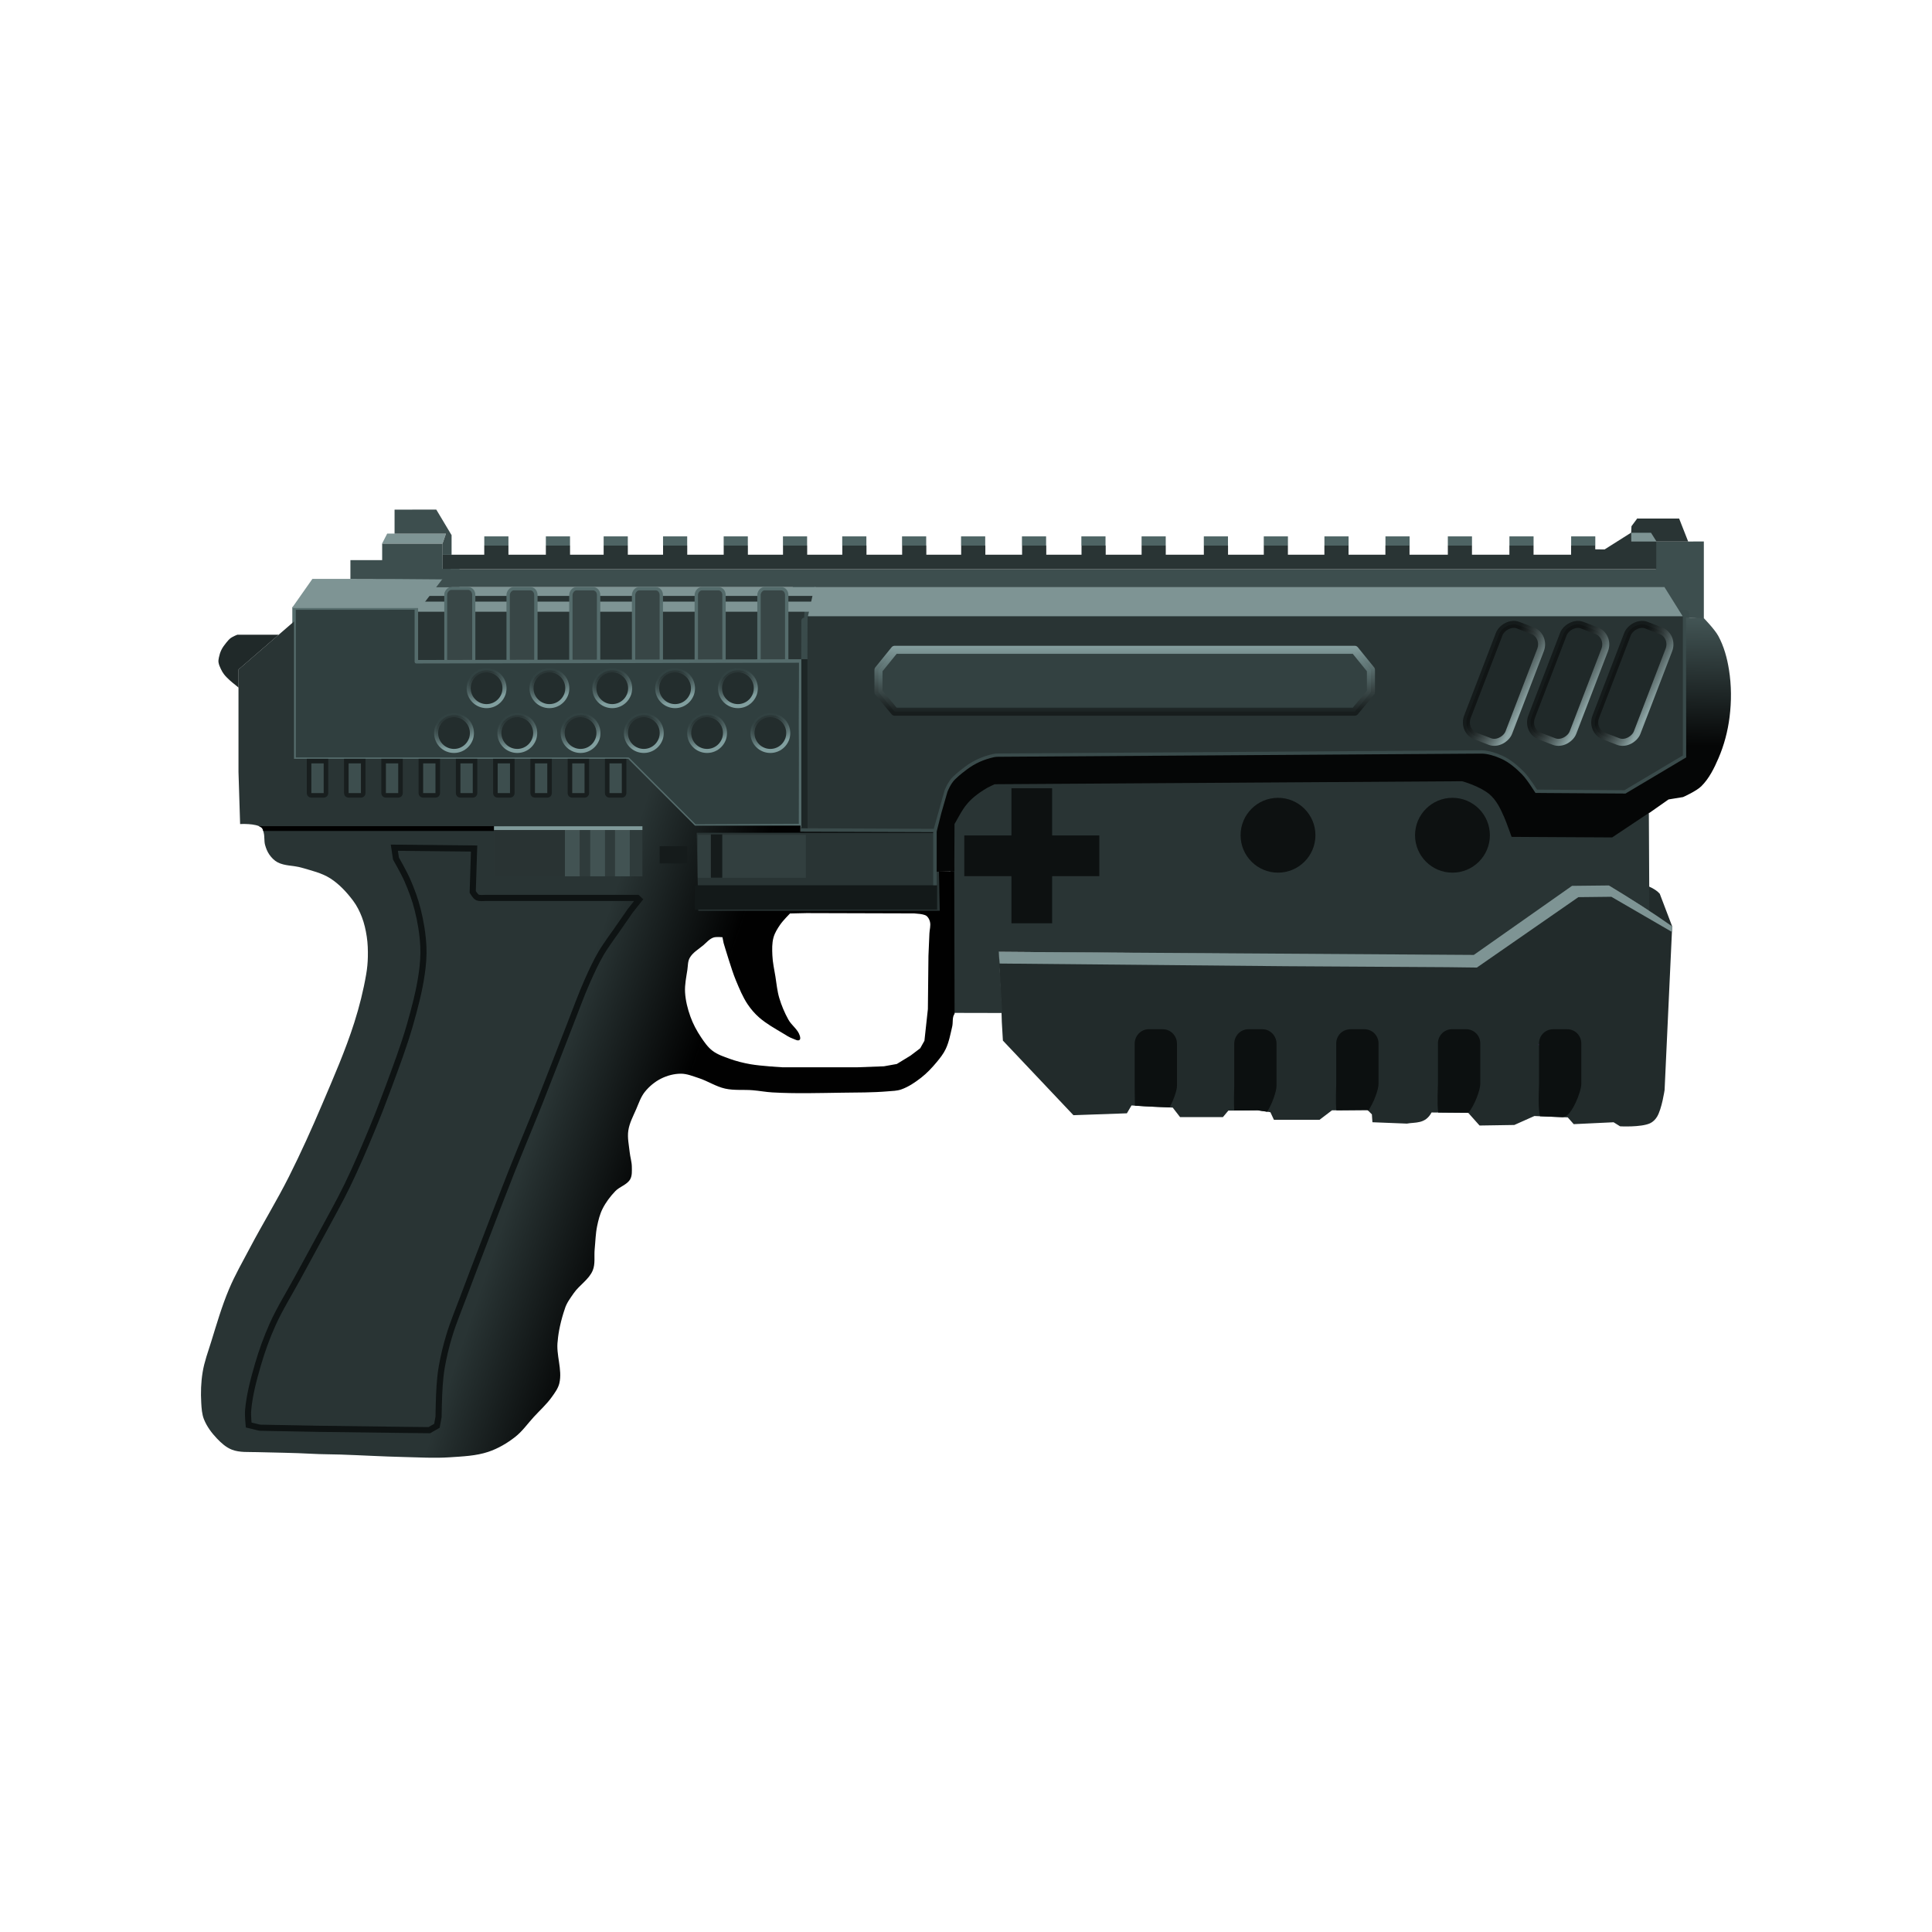 <?xml version="1.0" encoding="UTF-8" standalone="no"?>
<!-- Created with Inkscape (http://www.inkscape.org/) -->

<svg
   xmlns:dc="http://purl.org/dc/elements/1.1/"
   xmlns:cc="http://creativecommons.org/ns#"
   xmlns:rdf="http://www.w3.org/1999/02/22-rdf-syntax-ns#"
   xmlns:svg="http://www.w3.org/2000/svg"
   xmlns="http://www.w3.org/2000/svg"
   xmlns:xlink="http://www.w3.org/1999/xlink"
   xmlns:sodipodi="http://sodipodi.sourceforge.net/DTD/sodipodi-0.dtd"
   xmlns:inkscape="http://www.inkscape.org/namespaces/inkscape"
   sodipodi:docname="lightgun_generic.svg"
   inkscape:version="0.92.5 (2060ec1f9f, 2020-04-08)"
   id="svg4925"
   version="1.1"
   viewBox="0 0 67.733 67.733"
   height="256"
   width="256">
  <defs
     id="defs4919">
    <linearGradient
       inkscape:collect="always"
       id="linearGradient4982">
      <stop
         style="stop-color:#293434;stop-opacity:1;"
         offset="0"
         id="stop4978" />
      <stop
         style="stop-color:#000000;stop-opacity:0.998"
         offset="1"
         id="stop4980" />
    </linearGradient>
    <linearGradient
       inkscape:collect="always"
       id="linearGradient5316">
      <stop
         style="stop-color:#435555;stop-opacity:1"
         offset="0"
         id="stop5312" />
      <stop
         style="stop-color:#050606;stop-opacity:1"
         offset="1"
         id="stop5314" />
    </linearGradient>
    <linearGradient
       inkscape:collect="always"
       id="linearGradient4873">
      <stop
         style="stop-color:#90a8a8;stop-opacity:0.979"
         offset="0"
         id="stop4869" />
      <stop
         style="stop-color:#000000;stop-opacity:0.477"
         offset="1"
         id="stop4871" />
    </linearGradient>
    <linearGradient
       inkscape:collect="always"
       id="linearGradient4928">
      <stop
         style="stop-color:#8ca6a6;stop-opacity:1"
         offset="0"
         id="stop4924" />
      <stop
         id="stop4932"
         offset="0.44"
         style="stop-color:#7b9595;stop-opacity:0.498;" />
      <stop
         style="stop-color:#040404;stop-opacity:0.487"
         offset="1"
         id="stop4926" />
    </linearGradient>
    <linearGradient
       inkscape:collect="always"
       id="linearGradient4872">
      <stop
         style="stop-color:#819f9f;stop-opacity:1"
         offset="0"
         id="stop4868" />
      <stop
         style="stop-color:#364646;stop-opacity:0.41"
         offset="1"
         id="stop4870" />
    </linearGradient>
    <linearGradient
       inkscape:collect="always"
       xlink:href="#linearGradient4872"
       id="linearGradient4874"
       x1="42.279"
       y1="252.497"
       x2="42.611"
       y2="251.531"
       gradientUnits="userSpaceOnUse"
       gradientTransform="matrix(0.928,0,0,0.928,2.424,18.834)" />
    <linearGradient
       inkscape:collect="always"
       xlink:href="#linearGradient4928"
       id="linearGradient4930"
       x1="27.021"
       y1="250.384"
       x2="27.021"
       y2="252.95"
       gradientUnits="userSpaceOnUse"
       gradientTransform="matrix(0.928,0,0,0.928,2.424,18.834)" />
    <linearGradient
       inkscape:collect="always"
       xlink:href="#linearGradient4873"
       id="linearGradient4875"
       x1="-83.126"
       y1="239.332"
       x2="-81.613"
       y2="239.14"
       gradientUnits="userSpaceOnUse"
       gradientTransform="matrix(0.928,0,0,0.928,-4.492,18.451)" />
    <linearGradient
       inkscape:collect="always"
       xlink:href="#linearGradient4873"
       id="linearGradient4875-7"
       x1="-83.126"
       y1="239.332"
       x2="-81.613"
       y2="239.14"
       gradientUnits="userSpaceOnUse"
       gradientTransform="matrix(0.928,0,0,0.928,-2.392,19.257)" />
    <linearGradient
       inkscape:collect="always"
       xlink:href="#linearGradient4873"
       id="linearGradient4875-7-3"
       x1="-83.126"
       y1="239.332"
       x2="-81.613"
       y2="239.14"
       gradientUnits="userSpaceOnUse"
       gradientTransform="matrix(0.928,0,0,0.928,-0.292,20.064)" />
    <linearGradient
       gradientTransform="matrix(0.928,0,0,0.928,4.627,18.834)"
       inkscape:collect="always"
       xlink:href="#linearGradient4872"
       id="linearGradient4874-2"
       x1="42.279"
       y1="252.497"
       x2="42.611"
       y2="251.531"
       gradientUnits="userSpaceOnUse" />
    <linearGradient
       gradientTransform="matrix(0.928,0,0,0.928,6.83,18.834)"
       inkscape:collect="always"
       xlink:href="#linearGradient4872"
       id="linearGradient4874-2-5"
       x1="42.279"
       y1="252.497"
       x2="42.611"
       y2="251.531"
       gradientUnits="userSpaceOnUse" />
    <linearGradient
       gradientTransform="matrix(0.928,0,0,0.928,9.033,18.834)"
       inkscape:collect="always"
       xlink:href="#linearGradient4872"
       id="linearGradient4874-2-5-9"
       x1="42.279"
       y1="252.497"
       x2="42.611"
       y2="251.531"
       gradientUnits="userSpaceOnUse" />
    <linearGradient
       gradientTransform="matrix(0.928,0,0,0.928,11.235,18.834)"
       inkscape:collect="always"
       xlink:href="#linearGradient4872"
       id="linearGradient4874-2-5-9-7"
       x1="42.279"
       y1="252.497"
       x2="42.611"
       y2="251.531"
       gradientUnits="userSpaceOnUse" />
    <linearGradient
       gradientTransform="matrix(0.928,0,0,0.928,1.287,20.406)"
       inkscape:collect="always"
       xlink:href="#linearGradient4872"
       id="linearGradient4874-0"
       x1="42.279"
       y1="252.497"
       x2="42.611"
       y2="251.531"
       gradientUnits="userSpaceOnUse" />
    <linearGradient
       gradientTransform="matrix(0.928,0,0,0.928,3.505,20.406)"
       inkscape:collect="always"
       xlink:href="#linearGradient4872"
       id="linearGradient4874-0-1"
       x1="42.279"
       y1="252.497"
       x2="42.611"
       y2="251.531"
       gradientUnits="userSpaceOnUse" />
    <linearGradient
       gradientTransform="matrix(0.928,0,0,0.928,5.723,20.406)"
       inkscape:collect="always"
       xlink:href="#linearGradient4872"
       id="linearGradient4874-0-1-5"
       x1="42.279"
       y1="252.497"
       x2="42.611"
       y2="251.531"
       gradientUnits="userSpaceOnUse" />
    <linearGradient
       gradientTransform="matrix(0.928,0,0,0.928,7.941,20.406)"
       inkscape:collect="always"
       xlink:href="#linearGradient4872"
       id="linearGradient4874-0-1-5-6"
       x1="42.279"
       y1="252.497"
       x2="42.611"
       y2="251.531"
       gradientUnits="userSpaceOnUse" />
    <linearGradient
       gradientTransform="matrix(0.928,0,0,0.928,10.159,20.406)"
       inkscape:collect="always"
       xlink:href="#linearGradient4872"
       id="linearGradient4874-0-1-5-62"
       x1="42.279"
       y1="252.497"
       x2="42.611"
       y2="251.531"
       gradientUnits="userSpaceOnUse" />
    <linearGradient
       gradientTransform="matrix(0.928,0,0,0.928,12.377,20.406)"
       inkscape:collect="always"
       xlink:href="#linearGradient4872"
       id="linearGradient4874-0-1-5-2"
       x1="42.279"
       y1="252.497"
       x2="42.611"
       y2="251.531"
       gradientUnits="userSpaceOnUse" />
    <linearGradient
       inkscape:collect="always"
       xlink:href="#linearGradient5316"
       id="linearGradient5318"
       x1="21.234"
       y1="249.213"
       x2="21.304"
       y2="254.051"
       gradientUnits="userSpaceOnUse"
       gradientTransform="matrix(0.928,0,0,0.928,2.424,18.834)" />
    <linearGradient
       inkscape:collect="always"
       xlink:href="#linearGradient4982"
       id="linearGradient4984"
       x1="182.759"
       y1="140.759"
       x2="166.226"
       y2="146.351"
       gradientUnits="userSpaceOnUse"
       gradientTransform="matrix(0.265,0,0,0.265,-1.1386501e-4,229.266)" />
  </defs>
  <sodipodi:namedview
     id="base"
     pagecolor="#ffffff"
     bordercolor="#666666"
     borderopacity="1.0"
     inkscape:pageopacity="0.0"
     inkscape:pageshadow="2"
     inkscape:zoom="3.420788"
     inkscape:cx="53.70279"
     inkscape:cy="197.18663"
     inkscape:document-units="mm"
     inkscape:current-layer="layer1"
     showgrid="false"
     units="px"
     inkscape:window-width="3840"
     inkscape:window-height="2065"
     inkscape:window-x="0"
     inkscape:window-y="0"
     inkscape:window-maximized="1"
     inkscape:snap-global="true" />
  <g
     inkscape:label="Layer 1"
     inkscape:groupmode="layer"
     id="layer1"
     transform="translate(0,-229.267)">
    <g
       id="g5072"
       transform="matrix(-1,0,0,1,67.733,0.619)">
      <path
         inkscape:connector-curvature="0"
         id="rect4842"
         d="m 7.999,247.632 v 2.703 l 0.62,-0.032 0.065,-0.057 c 0.094,-0.082 20.326,-0.137 29.221,-0.137 h 0.125 1.908 v -0.875 h 12.424 v -0.296 h 0.514 v -0.34 h -0.514 v -0.001 H 9.679 v -0.964 z"
         style="opacity:1;vector-effect:none;fill:#3d4e4e;fill-opacity:1;stroke:none;stroke-width:1.764;stroke-linecap:butt;stroke-linejoin:round;stroke-miterlimit:4;stroke-dasharray:none;stroke-dashoffset:0;stroke-opacity:1;paint-order:normal" />
      <path
         inkscape:connector-curvature="0"
         id="rect5103"
         d="m 51.899,249.045 v 0.207 H 38.994 l 0.234,0.954 h -0.007 c 0.006,8e-5 0.008,1.165 0.008,1.611 l 13.905,0.025 v -1.806 h 0.008 l -0.774,-0.982 h 1.255 v -0.01 z"
         style="opacity:1;vector-effect:none;fill:#293434;fill-opacity:1;stroke:none;stroke-width:0.215;stroke-linecap:butt;stroke-linejoin:round;stroke-miterlimit:4;stroke-dasharray:none;stroke-dashoffset:0;stroke-opacity:1;paint-order:normal" />
      <path
         inkscape:connector-curvature="0"
         id="rect4757"
         d="m 8.626,250.141 v 4.655 0.399 l 2.127,1.265 3.155,-0.021 c 0,0 0.285,-0.461 0.473,-0.653 0.213,-0.216 0.46,-0.426 0.727,-0.546 0.237,-0.106 0.477,-0.174 0.673,-0.179 0.019,-4.4e-4 0.081,4.2e-4 0.081,4.2e-4 l 16.88,0.111 c 0,0 0.089,-4.3e-4 0.159,0.017 0.344,0.08 0.643,0.207 0.944,0.433 0.242,0.182 0.33,0.266 0.4,0.333 0.167,0.159 0.272,0.442 0.272,0.442 l 0.397,1.417 4.655,-0.021 -0.028,-3 c 0.007,-0.158 0.003,-1.486 -0.001,-2.737 h -0.005 c 0,-0.19 -0.003,-1.918 -0.009,-1.918 z"
         style="opacity:1;vector-effect:none;fill:#293434;fill-opacity:1;stroke:#3a4b4b;stroke-width:0.217;stroke-linecap:butt;stroke-linejoin:round;stroke-miterlimit:4;stroke-dasharray:none;stroke-dashoffset:0;stroke-opacity:1;paint-order:normal" />
      <rect
         ry="0"
         rx="0"
         y="249.74"
         x="39.284"
         height="0.354"
         width="13.813"
         id="rect11309"
         style="opacity:1;vector-effect:none;fill:#7e9494;fill-opacity:1;stroke:none;stroke-width:0.233;stroke-linecap:butt;stroke-linejoin:round;stroke-miterlimit:4;stroke-dasharray:none;stroke-dashoffset:0;stroke-opacity:1;paint-order:normal" />
      <rect
         ry="0"
         rx="0"
         y="249.229"
         x="39.135"
         height="0.311"
         width="13.779"
         id="rect11309-2"
         style="opacity:1;vector-effect:none;fill:#7e9494;fill-opacity:1;stroke:none;stroke-width:0.219;stroke-linecap:butt;stroke-linejoin:round;stroke-miterlimit:4;stroke-dasharray:none;stroke-dashoffset:0;stroke-opacity:1;paint-order:normal" />
      <rect
         ry="0.22"
         rx="0.192"
         y="249.287"
         x="44.549"
         height="2.693"
         width="0.972"
         id="rect11326-6-8"
         style="opacity:1;vector-effect:none;fill:#384646;fill-opacity:1;stroke:#556c6c;stroke-width:0.118;stroke-linecap:butt;stroke-linejoin:round;stroke-miterlimit:4;stroke-dasharray:none;stroke-dashoffset:0;stroke-opacity:1;paint-order:normal" />
      <rect
         ry="0.22"
         rx="0.192"
         y="249.287"
         x="42.35"
         height="2.693"
         width="0.972"
         id="rect11326-6"
         style="opacity:1;vector-effect:none;fill:#384646;fill-opacity:1;stroke:#556c6c;stroke-width:0.118;stroke-linecap:butt;stroke-linejoin:round;stroke-miterlimit:4;stroke-dasharray:none;stroke-dashoffset:0;stroke-opacity:1;paint-order:normal" />
      <rect
         ry="0.22"
         rx="0.192"
         y="249.287"
         x="40.152"
         height="2.693"
         width="0.972"
         id="rect11326"
         style="opacity:1;vector-effect:none;fill:#384646;fill-opacity:1;stroke:#556c6c;stroke-width:0.118;stroke-linecap:butt;stroke-linejoin:round;stroke-miterlimit:4;stroke-dasharray:none;stroke-dashoffset:0;stroke-opacity:1;paint-order:normal" />
      <rect
         ry="0.22"
         rx="0.192"
         y="249.287"
         x="46.747"
         height="2.693"
         width="0.972"
         id="rect11326-6-8-3"
         style="opacity:1;vector-effect:none;fill:#384646;fill-opacity:1;stroke:#556c6c;stroke-width:0.118;stroke-linecap:butt;stroke-linejoin:round;stroke-miterlimit:4;stroke-dasharray:none;stroke-dashoffset:0;stroke-opacity:1;paint-order:normal" />
      <rect
         ry="0.22"
         rx="0.192"
         y="249.287"
         x="48.946"
         height="2.693"
         width="0.972"
         id="rect11326-6-8-3-8"
         style="opacity:1;vector-effect:none;fill:#384646;fill-opacity:1;stroke:#556c6c;stroke-width:0.118;stroke-linecap:butt;stroke-linejoin:round;stroke-miterlimit:4;stroke-dasharray:none;stroke-dashoffset:0;stroke-opacity:1;paint-order:normal" />
      <rect
         style="opacity:1;vector-effect:none;fill:#384646;fill-opacity:1;stroke:#556c6c;stroke-width:0.118;stroke-linecap:butt;stroke-linejoin:round;stroke-miterlimit:4;stroke-dasharray:none;stroke-dashoffset:0;stroke-opacity:1;paint-order:normal"
         id="rect11998"
         width="0.972"
         height="2.693"
         x="51.127"
         y="249.287"
         rx="0.192"
         ry="0.22" />
      <rect
         ry="0.22"
         rx="0.192"
         y="249.282"
         x="51.132"
         height="2.693"
         width="0.972"
         id="rect11326-6-8-3-8-3"
         style="opacity:1;vector-effect:none;fill:#384646;fill-opacity:1;stroke:#556c6c;stroke-width:0.094;stroke-linecap:butt;stroke-linejoin:round;stroke-miterlimit:4;stroke-dasharray:none;stroke-dashoffset:0;stroke-opacity:1;paint-order:normal" />
      <path
         sodipodi:nodetypes="cccaacccccccccccccccccccccccccccccccccccc"
         inkscape:connector-curvature="0"
         id="path4934"
         d="m 9.547,259.975 -0.438,1.151 0.266,5.735 c 0,0 0.096,0.664 0.266,0.941 0.059,0.096 0.145,0.182 0.247,0.228 0.32,0.144 1.047,0.105 1.047,0.105 l 0.228,-0.142 1.398,0.066 0.209,-0.237 1.17,-0.048 0.704,0.314 1.218,0.019 0.399,-0.447 1.284,-0.01 c 0.221,0.415 0.578,0.334 0.865,0.39 l 1.208,-0.048 0.019,-0.276 0.152,-0.152 1.246,0.01 0.438,0.333 h 1.598 l 0.124,-0.266 0.447,-0.067 1.027,0.01 0.19,0.228 h 1.503 l 0.257,-0.333 c 0.555,-0.034 0.737,-0.02 1.445,-0.076 l 0.162,0.276 1.874,0.066 2.473,-2.615 0.038,-0.656 0.011,-0.365 0.108,-2.091 -16.664,0.108 -3.443,-2.421 -1.291,-0.013 -1.412,0.881 0.062,-0.868 c 0,0 -0.293,0.106 -0.431,0.271 z"
         style="fill:#222b2b;fill-opacity:1;stroke:none;stroke-width:0.215px;stroke-linecap:butt;stroke-linejoin:miter;stroke-opacity:1" />
      <path
         sodipodi:nodetypes="ccccccccccccccccccccc"
         inkscape:connector-curvature="0"
         id="path4866"
         d="m 16.508,255.983 c 0,0 -0.613,0.167 -0.956,0.455 -0.257,0.215 -0.483,0.473 -0.611,0.763 -0.086,0.194 -0.262,0.699 -0.262,0.699 l -3.449,0.065 -1.303,-0.871 -0.018,3.493 1.426,-0.89 1.291,0.025 3.435,2.429 16.656,-0.134 -0.12,2.145 1.832,-0.004 -0.019,-4.974 4.31e-4,-0.28 h 0.002 l 0.011,-1.386 c 0,0 -0.219,-0.358 -0.508,-0.7 -0.104,-0.123 -0.387,-0.331 -0.511,-0.435 -0.281,-0.236 -0.452,-0.294 -0.452,-0.294 z"
         style="fill:#293434;fill-opacity:1;stroke:none;stroke-width:0.216;stroke-linecap:butt;stroke-linejoin:miter;stroke-miterlimit:4;stroke-dasharray:none;stroke-opacity:1" />
      <path
         sodipodi:nodetypes="ccccccccccc"
         inkscape:connector-curvature="0"
         id="rect4774"
         d="m 53.136,249.964 v 1.883 l -13.475,-0.026 c -0.004,0.99 0.018,2.012 0.002,3.018 l 0.004,2.753 3.706,0.017 2.339,-2.346 h 11.712 v -3.414 -1.883 z"
         style="opacity:1;vector-effect:none;fill:#303f3f;fill-opacity:1;stroke:#556c6c;stroke-width:0.122;stroke-linecap:butt;stroke-linejoin:round;stroke-miterlimit:4;stroke-dasharray:none;stroke-dashoffset:0;stroke-opacity:1;paint-order:normal" />
      <path
         sodipodi:nodetypes="cccccccccccccccccccccccccccccccccccccccccccccccccccccccccccccccccccccccccccccccccccccccccccccccccccccccccccccccccccccccccccccccccc"
         inkscape:connector-curvature="0"
         id="rect4890"
         d="m 57.425,250.436 v 1.407 3.409 h -0.098 -11.618 l -1.594,1.594 -0.746,0.746 h -3.612 -0.089 l 0.002,0.216 h -0.007 l -4.878,0.015 v 1.367 l -0.506,0.006 -0.012,4.995 c 0.091,0.121 0.048,0.298 0.083,0.445 0.063,0.267 0.111,0.542 0.228,0.789 0.079,0.167 0.196,0.315 0.314,0.457 0.166,0.2 0.346,0.392 0.551,0.551 0.212,0.164 0.441,0.32 0.695,0.409 0.148,0.052 0.31,0.053 0.466,0.066 0.534,0.046 1.071,0.041 1.607,0.048 0.815,0.011 1.63,0.037 2.444,-0.01 0.229,-0.013 0.456,-0.057 0.685,-0.076 0.323,-0.027 0.654,0.013 0.97,-0.057 0.326,-0.072 0.614,-0.269 0.932,-0.371 0.202,-0.065 0.406,-0.152 0.619,-0.152 0.238,5e-5 0.481,0.065 0.694,0.171 0.22,0.11 0.417,0.274 0.571,0.466 0.142,0.177 0.214,0.401 0.304,0.609 0.106,0.245 0.238,0.487 0.276,0.751 0.036,0.248 -0.021,0.502 -0.048,0.751 -0.018,0.172 -0.074,0.341 -0.076,0.514 -0.001,0.147 -0.015,0.31 0.057,0.438 0.11,0.195 0.369,0.256 0.523,0.418 0.175,0.184 0.333,0.391 0.447,0.619 0.095,0.19 0.147,0.4 0.19,0.608 0.055,0.265 0.059,0.539 0.086,0.808 0.024,0.247 -0.028,0.513 0.067,0.742 0.132,0.32 0.468,0.514 0.666,0.799 0.12,0.174 0.255,0.349 0.314,0.552 0.137,0.398 0.226,0.819 0.248,1.113 0.07,0.493 -0.171,1.008 -0.057,1.493 0.042,0.179 0.159,0.335 0.266,0.485 0.181,0.254 0.417,0.464 0.628,0.694 0.217,0.236 0.403,0.507 0.656,0.704 0.283,0.221 0.601,0.408 0.942,0.522 0.431,0.144 0.897,0.16 1.351,0.191 0.538,0.036 1.078,0.003 1.616,-0.01 0.736,-0.017 1.471,-0.061 2.207,-0.086 0.342,-0.011 0.685,-0.008 1.027,-0.028 0.619,-0.034 1.306,-0.04 1.912,-0.057 0.293,-0.01 0.602,0.02 0.875,-0.086 0.203,-0.079 0.373,-0.232 0.523,-0.39 0.188,-0.196 0.356,-0.423 0.457,-0.675 0.072,-0.182 0.084,-0.384 0.095,-0.58 0.021,-0.355 0.009,-0.715 -0.048,-1.066 -0.059,-0.371 -0.193,-0.725 -0.304,-1.084 -0.19,-0.614 -0.37,-1.234 -0.619,-1.826 -0.212,-0.505 -0.486,-0.98 -0.742,-1.465 -0.44,-0.835 -0.936,-1.64 -1.36,-2.483 -0.42,-0.835 -0.804,-1.689 -1.17,-2.549 -0.4,-0.94 -0.812,-1.879 -1.122,-2.853 -0.177,-0.557 -0.321,-1.127 -0.419,-1.703 -0.034,-0.198 -0.053,-0.398 -0.057,-0.599 -0.005,-0.238 0.002,-0.478 0.038,-0.713 0.035,-0.233 0.087,-0.465 0.171,-0.685 0.077,-0.201 0.176,-0.398 0.305,-0.571 0.226,-0.301 0.49,-0.588 0.808,-0.79 0.3,-0.19 0.658,-0.27 0.998,-0.371 0.277,-0.082 0.591,-0.055 0.846,-0.19 0.115,-0.061 0.21,-0.16 0.285,-0.266 0.072,-0.102 0.119,-0.222 0.152,-0.342 0.038,-0.139 0.012,-0.289 0.048,-0.428 0.016,-0.063 0.025,-0.14 0.076,-0.181 0.199,-0.157 0.751,-0.123 0.751,-0.123 l 0.057,-1.825 v -3.595 z m -23.183,6.969 c 0.032,0.078 0.051,0.136 0.051,0.136 0,0 -0.018,-0.058 -0.05,-0.136 z m 0.038,1.513 -5.29e-4,0.278 0.002,-0.278 z m 5.179,1.742 0.578,0.013 c 0,0 0.245,0.247 0.343,0.39 0.096,0.14 0.189,0.287 0.235,0.451 0.056,0.201 0.049,0.417 0.04,0.626 -0.01,0.251 -0.067,0.498 -0.107,0.746 -0.04,0.25 -0.062,0.504 -0.134,0.747 -0.079,0.266 -0.188,0.524 -0.323,0.766 -0.111,0.199 -0.332,0.339 -0.397,0.558 -0.014,0.047 -0.032,0.117 0.007,0.148 0.06,0.048 0.156,-0.015 0.229,-0.041 0.13,-0.045 0.245,-0.124 0.363,-0.195 0.284,-0.17 0.578,-0.333 0.827,-0.551 0.154,-0.135 0.29,-0.293 0.404,-0.464 0.169,-0.254 0.286,-0.539 0.404,-0.821 0.1,-0.239 0.175,-0.487 0.255,-0.733 0.064,-0.196 0.182,-0.592 0.182,-0.592 l 0.04,-0.202 c 0,0 0.221,-0.024 0.322,0.013 0.138,0.05 0.238,0.174 0.35,0.269 0.166,0.14 0.372,0.254 0.477,0.444 0.069,0.124 0.06,0.277 0.081,0.417 0.039,0.261 0.096,0.523 0.081,0.787 -0.017,0.291 -0.089,0.58 -0.188,0.854 -0.091,0.254 -0.22,0.495 -0.37,0.719 -0.116,0.173 -0.238,0.351 -0.403,0.477 -0.177,0.135 -0.396,0.207 -0.606,0.283 -0.233,0.084 -0.475,0.145 -0.719,0.188 -0.368,0.066 -1.116,0.108 -1.116,0.108 h -2.657 l -0.914,-0.034 -0.451,-0.081 -0.484,-0.296 -0.336,-0.255 -0.148,-0.263 -0.121,-1.109 -0.02,-1.869 c 0,0 -0.021,-0.525 -0.034,-0.787 -0.006,-0.135 -0.052,-0.273 -0.02,-0.404 0.019,-0.078 0.058,-0.158 0.121,-0.208 0.061,-0.048 0.222,-0.068 0.222,-0.068 l 0.208,-0.02 z"
         style="opacity:1;vector-effect:none;fill:url(#linearGradient4984);fill-opacity:1;stroke:none;stroke-width:0.216;stroke-linecap:butt;stroke-linejoin:round;stroke-miterlimit:4;stroke-dasharray:none;stroke-dashoffset:0;stroke-opacity:1;paint-order:normal" />
      <path
         inkscape:connector-curvature="0"
         id="rect11073"
         d="m 45.853,255.33 v 1.128 c 0,0.041 0.035,0.074 0.077,0.074 h 0.438 c 0.043,0 0.077,-0.033 0.077,-0.074 v -1.128 z"
         style="opacity:1;vector-effect:none;fill:#3d4e4e;fill-opacity:1;stroke:#181e1e;stroke-width:0.16;stroke-linecap:round;stroke-linejoin:miter;stroke-miterlimit:4;stroke-dasharray:none;stroke-dashoffset:0;stroke-opacity:1;paint-order:normal" />
      <path
         sodipodi:nodetypes="ccccc"
         inkscape:connector-curvature="0"
         id="rect4834"
         d="M 9.38,249.23 H 39.181 l 0.226,1.022 H 8.741 Z"
         style="opacity:1;vector-effect:none;fill:#7e9494;fill-opacity:1;stroke:none;stroke-width:0.5;stroke-linecap:butt;stroke-linejoin:round;stroke-miterlimit:4;stroke-dasharray:none;stroke-dashoffset:0;stroke-opacity:1;paint-order:normal" />
      <rect
         transform="matrix(1,0,-0.02,1,0,0)"
         y="257.843"
         x="39.999"
         height="2.735"
         width="8.465"
         id="rect5377"
         style="opacity:1;vector-effect:none;fill:#293434;fill-opacity:1;stroke:none;stroke-width:0.094;stroke-linecap:butt;stroke-linejoin:miter;stroke-miterlimit:4;stroke-dasharray:none;stroke-dashoffset:0;stroke-opacity:1;paint-order:normal" />
      <path
         sodipodi:nodetypes="ccccccccccccccccccccccccccccccccccccccccccc"
         inkscape:connector-curvature="0"
         id="rect4844"
         d="m 8.623,250.298 -0.625,0.023 c 0,0 -0.379,0.39 -0.505,0.621 -0.198,0.363 -0.31,0.775 -0.375,1.184 -0.088,0.549 -0.09,1.116 -0.02,1.668 0.062,0.493 0.192,0.983 0.389,1.439 0.152,0.353 0.33,0.713 0.603,0.982 0.176,0.173 0.637,0.377 0.637,0.377 l 0.508,0.083 0.681,0.477 v -0.01 l 1.298,0.865 2.886,-0.016 0.639,-0.004 c 0,0 0.176,-0.502 0.261,-0.694 0.128,-0.288 0.265,-0.59 0.521,-0.804 0.342,-0.286 0.952,-0.452 0.952,-0.452 l 16.387,0.105 c 0,0 0.177,0.078 0.254,0.122 0.727,0.427 0.847,0.728 1.155,1.274 l 0.006,1.379 -0.002,0.278 0.639,0.015 0.003,-1.31 6.53e-4,-0.015 -0.183,-0.727 -0.216,-0.75 c 0,0 -0.105,-0.283 -0.272,-0.443 -0.07,-0.067 -0.158,-0.151 -0.4,-0.334 -0.301,-0.227 -0.599,-0.354 -0.944,-0.434 -0.07,-0.017 -0.159,-0.017 -0.159,-0.017 l -16.885,-0.111 c 0,0 -0.062,-8.2e-4 -0.081,-4.4e-4 -0.196,0.005 -0.435,0.072 -0.673,0.179 -0.267,0.12 -0.515,0.33 -0.727,0.546 -0.114,0.116 -0.242,0.301 -0.343,0.453 v 4.3e-4 c -0.065,0.099 -0.131,0.2 -0.131,0.2 l -0.48,0.004 -2.676,0.018 -2.128,-1.267 v -0.4 z"
         style="opacity:1;vector-effect:none;fill:url(#linearGradient5318);fill-opacity:1;stroke:none;stroke-width:0.097;stroke-linecap:butt;stroke-linejoin:round;stroke-miterlimit:4;stroke-dasharray:none;stroke-dashoffset:0;stroke-opacity:1;paint-order:normal" />
      <path
         sodipodi:nodetypes="ccscccccccccccssssccssssccssssccssssccssssccssssccssssccssssccssssccssssccssssccssssccssssccssssccssssccssssccssssccssssccsssscccccc"
         inkscape:connector-curvature="0"
         id="rect10039"
         d="m 10.333,246.823 -0.022,0.004 H 8.866 c -0.001,0 -0.002,9.1e-4 -0.002,0.003 l -0.316,0.804 h 0.829 l 9.569e-4,-9.6e-4 h 0.29 v 0.965 H 51.936 v 0.345 l 0.283,-6.7e-4 v -0.846 h -1.463 v -0.319 c 0,-0.002 -9.57e-4,-0.003 -0.003,-0.003 h -0.842 c -0.001,0 -0.003,0.002 -0.003,0.003 v 0.319 h -1.312 v -0.319 c 0,-0.002 -9.57e-4,-0.003 -0.003,-0.003 h -0.842 c -0.001,0 -0.003,0.002 -0.003,0.003 v 0.319 h -1.178 v -0.319 c 0,-0.002 -9.57e-4,-0.003 -0.003,-0.003 h -0.842 c -0.001,0 -0.003,0.002 -0.003,0.003 v 0.319 h -1.235 v -0.319 c 0,-0.002 -9.57e-4,-0.003 -0.003,-0.003 h -0.842 c -0.001,0 -0.003,0.002 -0.003,0.003 v 0.319 h -1.278 v -0.319 c 0,-0.002 -0.001,-0.003 -0.003,-0.003 h -0.842 c -0.001,0 -0.003,0.002 -0.003,0.003 v 0.319 h -1.231 v -0.319 c 0,-0.002 -9.57e-4,-0.003 -0.003,-0.003 h -0.842 c -0.001,0 -0.003,0.002 -0.003,0.003 v 0.319 h -1.231 v -0.319 c 0,-0.002 -9.57e-4,-0.003 -0.003,-0.003 h -0.842 c -0.001,0 -0.003,0.002 -0.003,0.003 v 0.319 h -1.25 v -0.319 c 0,-0.002 -9.57e-4,-0.003 -0.003,-0.003 h -0.842 c -0.001,0 -0.003,0.002 -0.003,0.003 v 0.319 h -1.221 v -0.319 c 0,-0.002 -9.56e-4,-0.003 -0.003,-0.003 h -0.842 c -0.001,0 -0.003,0.002 -0.003,0.003 v 0.319 h -1.288 v -0.319 c 0,-0.002 -0.001,-0.003 -0.003,-0.003 h -0.842 c -0.001,0 -0.003,0.002 -0.003,0.003 v 0.319 h -1.236 v -0.319 c 0,-0.002 -9.57e-4,-0.003 -0.003,-0.003 h -0.842 c -0.001,0 -0.003,0.002 -0.003,0.003 v 0.319 H 27.71 v -0.319 c 0,-0.002 -9.57e-4,-0.003 -0.003,-0.003 h -0.842 c -0.001,0 -0.002,0.002 -0.002,0.003 v 0.319 h -1.335 v -0.319 c 0,-0.002 -0.002,-0.003 -0.003,-0.003 h -0.842 c -0.001,0 -0.003,0.002 -0.003,0.003 v 0.319 H 23.426 v -0.319 c 0,-0.002 -0.001,-0.003 -0.002,-0.003 h -0.841 c -0.001,0 -0.002,0.002 -0.002,0.003 v 0.319 h -1.279 v -0.319 c 0,-0.002 -0.001,-0.003 -0.002,-0.003 h -0.842 c -0.001,0 -0.003,0.002 -0.003,0.003 v 0.319 h -1.292 v -0.319 c 0,-0.002 -0.001,-0.003 -0.002,-0.003 h -0.842 c -0.001,0 -0.002,0.002 -0.002,0.003 v 0.319 H 16.974 v -0.319 c 0,-0.002 -0.001,-0.003 -0.002,-0.003 h -0.842 c -0.001,0 -0.002,0.002 -0.002,0.003 v 0.319 h -1.312 v -0.319 c 0,-0.002 -0.001,-0.003 -0.002,-0.003 h -0.842 c -0.001,0 -0.003,0.002 -0.003,0.003 v 0.319 h -1.316 v -0.319 c 0,-0.002 -0.001,-0.003 -0.002,-0.003 h -0.843 c -0.001,0 -0.002,0.002 -0.002,0.003 v 0.129 l -0.328,0.004 -0.931,-0.589 -0.011,-0.225 -0.199,-0.268 z"
         style="opacity:1;vector-effect:none;fill:#293434;fill-opacity:1;stroke:none;stroke-width:0.216;stroke-linecap:butt;stroke-linejoin:round;stroke-miterlimit:4;stroke-dasharray:none;stroke-dashoffset:0;stroke-opacity:1;paint-order:normal" />
      <rect
         y="248.594"
         x="51.625"
         height="0.629"
         width="0.906"
         id="rect5571"
         style="opacity:1;vector-effect:none;fill:#3d4e4e;fill-opacity:1;stroke:none;stroke-width:0.116;stroke-linecap:butt;stroke-linejoin:miter;stroke-miterlimit:4;stroke-dasharray:none;stroke-dashoffset:0;stroke-opacity:1;paint-order:normal" />
      <path
         sodipodi:nodetypes="ccccc"
         inkscape:connector-curvature="0"
         id="rect5084"
         d="m 52.216,248.94 0.783,1.024 h 4.499 l -0.717,-1.021 z"
         style="opacity:1;vector-effect:none;fill:#7e9494;fill-opacity:1;stroke:none;stroke-width:0.221;stroke-linecap:butt;stroke-linejoin:round;stroke-miterlimit:4;stroke-dasharray:none;stroke-dashoffset:0;stroke-opacity:1;paint-order:normal" />
      <path
         sodipodi:nodetypes="ccccccc"
         inkscape:connector-curvature="0"
         id="rect10080"
         d="m 52.217,247.703 -0.003,1.257 c 1.085,-0.011 2.145,-0.017 3.234,-0.017 v -0.658 h -1.113 v -0.582 z"
         style="opacity:1;vector-effect:none;fill:#3d4e4e;fill-opacity:1;stroke:none;stroke-width:0.216;stroke-linecap:butt;stroke-linejoin:round;stroke-miterlimit:4;stroke-dasharray:none;stroke-dashoffset:0;stroke-opacity:1;paint-order:normal" />
      <path
         sodipodi:nodetypes="ccccc"
         inkscape:connector-curvature="0"
         id="rect10157"
         d="m 52.098,247.354 h 2.06 l 0.18,0.35 -2.118,1e-5 z"
         style="opacity:1;vector-effect:none;fill:#7e9494;fill-opacity:1;stroke:none;stroke-width:0.216;stroke-linecap:butt;stroke-linejoin:round;stroke-miterlimit:4;stroke-dasharray:none;stroke-dashoffset:0;stroke-opacity:1;paint-order:normal" />
      <path
         inkscape:connector-curvature="0"
         id="path10160"
         d="m 57.962,250.901 1.408,1.218 v 0.635 c 0.036,-0.03 0.083,-0.068 0.124,-0.102 0.064,-0.053 0.131,-0.104 0.192,-0.161 0.069,-0.065 0.138,-0.13 0.195,-0.205 0.044,-0.058 0.08,-0.122 0.111,-0.188 0.035,-0.075 0.07,-0.152 0.081,-0.234 0.007,-0.053 -0.003,-0.107 -0.013,-0.16 -0.019,-0.092 -0.046,-0.184 -0.087,-0.269 -0.046,-0.094 -0.109,-0.178 -0.175,-0.259 -0.049,-0.06 -0.099,-0.12 -0.161,-0.165 -0.068,-0.049 -0.225,-0.111 -0.225,-0.111 z"
         style="fill:#202929;fill-opacity:1;stroke:none;stroke-width:0.215px;stroke-linecap:butt;stroke-linejoin:miter;stroke-opacity:1" />
      <path
         inkscape:connector-curvature="0"
         id="rect10255-0"
         d="m 11.807,247.453 c -0.001,0 -0.003,0.002 -0.003,0.003 v 0.319 h 0.847 v -0.319 c 0,-0.002 -0.001,-0.003 -0.003,-0.003 z"
         style="opacity:1;vector-effect:none;fill:#4e6464;fill-opacity:1;stroke:none;stroke-width:0.216;stroke-linecap:butt;stroke-linejoin:round;stroke-miterlimit:4;stroke-dasharray:none;stroke-dashoffset:0;stroke-opacity:1;paint-order:normal" />
      <path
         inkscape:connector-curvature="0"
         id="rect10255-0-4"
         d="m 13.971,247.453 c -0.001,0 -0.003,0.002 -0.003,0.003 v 0.319 h 0.847 v -0.319 c 0,-0.002 -0.001,-0.003 -0.003,-0.003 z"
         style="opacity:1;vector-effect:none;fill:#4e6464;fill-opacity:1;stroke:none;stroke-width:0.216;stroke-linecap:butt;stroke-linejoin:round;stroke-miterlimit:4;stroke-dasharray:none;stroke-dashoffset:0;stroke-opacity:1;paint-order:normal" />
      <path
         inkscape:connector-curvature="0"
         id="rect10255-0-4-0"
         d="m 16.13,247.453 c -0.001,0 -0.003,0.002 -0.003,0.003 v 0.319 h 0.847 v -0.319 c 0,-0.002 -0.001,-0.003 -0.003,-0.003 z"
         style="opacity:1;vector-effect:none;fill:#4e6464;fill-opacity:1;stroke:none;stroke-width:0.216;stroke-linecap:butt;stroke-linejoin:round;stroke-miterlimit:4;stroke-dasharray:none;stroke-dashoffset:0;stroke-opacity:1;paint-order:normal" />
      <path
         inkscape:connector-curvature="0"
         id="rect10255-0-4-0-6"
         d="m 18.317,247.453 c -0.001,0 -0.003,0.002 -0.003,0.003 v 0.319 h 0.847 v -0.319 c 0,-0.002 -0.001,-0.003 -0.003,-0.003 z"
         style="opacity:1;vector-effect:none;fill:#4e6464;fill-opacity:1;stroke:none;stroke-width:0.216;stroke-linecap:butt;stroke-linejoin:round;stroke-miterlimit:4;stroke-dasharray:none;stroke-dashoffset:0;stroke-opacity:1;paint-order:normal" />
      <path
         inkscape:connector-curvature="0"
         id="rect10255-0-4-0-67"
         d="m 20.457,247.453 c -0.001,0 -0.003,0.002 -0.003,0.003 v 0.319 h 0.847 v -0.319 c 0,-0.002 -0.001,-0.003 -0.003,-0.003 z"
         style="opacity:1;vector-effect:none;fill:#4e6464;fill-opacity:1;stroke:none;stroke-width:0.216;stroke-linecap:butt;stroke-linejoin:round;stroke-miterlimit:4;stroke-dasharray:none;stroke-dashoffset:0;stroke-opacity:1;paint-order:normal" />
      <path
         inkscape:connector-curvature="0"
         id="rect10255-0-4-0-67-6"
         d="m 22.583,247.453 c -0.001,0 -0.003,0.002 -0.003,0.003 v 0.319 h 0.847 v -0.319 c 0,-0.002 -0.001,-0.003 -0.003,-0.003 z"
         style="opacity:1;vector-effect:none;fill:#4e6464;fill-opacity:1;stroke:none;stroke-width:0.216;stroke-linecap:butt;stroke-linejoin:round;stroke-miterlimit:4;stroke-dasharray:none;stroke-dashoffset:0;stroke-opacity:1;paint-order:normal" />
      <path
         inkscape:connector-curvature="0"
         id="rect10255-0-4-0-67-2"
         d="m 24.685,247.453 c -0.001,0 -0.003,0.002 -0.003,0.003 v 0.319 h 0.847 v -0.319 c 0,-0.002 -0.001,-0.003 -0.003,-0.003 z"
         style="opacity:1;vector-effect:none;fill:#4e6464;fill-opacity:1;stroke:none;stroke-width:0.216;stroke-linecap:butt;stroke-linejoin:round;stroke-miterlimit:4;stroke-dasharray:none;stroke-dashoffset:0;stroke-opacity:1;paint-order:normal" />
      <path
         inkscape:connector-curvature="0"
         id="rect10255-0-4-0-67-2-2"
         d="m 26.867,247.453 c -0.001,0 -0.003,0.002 -0.003,0.003 v 0.319 h 0.847 v -0.319 c 0,-0.002 -0.001,-0.003 -0.003,-0.003 z"
         style="opacity:1;vector-effect:none;fill:#4e6464;fill-opacity:1;stroke:none;stroke-width:0.216;stroke-linecap:butt;stroke-linejoin:round;stroke-miterlimit:4;stroke-dasharray:none;stroke-dashoffset:0;stroke-opacity:1;paint-order:normal" />
      <path
         inkscape:connector-curvature="0"
         id="rect10255-0-4-0-67-2-2-9"
         d="m 28.978,247.453 c -0.001,0 -0.003,0.002 -0.003,0.003 v 0.319 h 0.847 v -0.319 c 0,-0.002 -0.001,-0.003 -0.003,-0.003 z"
         style="opacity:1;vector-effect:none;fill:#4e6464;fill-opacity:1;stroke:none;stroke-width:0.216;stroke-linecap:butt;stroke-linejoin:round;stroke-miterlimit:4;stroke-dasharray:none;stroke-dashoffset:0;stroke-opacity:1;paint-order:normal" />
      <path
         inkscape:connector-curvature="0"
         id="rect10255-0-4-0-67-2-2-9-0"
         d="m 31.061,247.453 c -0.001,0 -0.003,0.002 -0.003,0.003 v 0.319 h 0.847 v -0.319 c 0,-0.002 -0.001,-0.003 -0.003,-0.003 z"
         style="opacity:1;vector-effect:none;fill:#4e6464;fill-opacity:1;stroke:none;stroke-width:0.216;stroke-linecap:butt;stroke-linejoin:round;stroke-miterlimit:4;stroke-dasharray:none;stroke-dashoffset:0;stroke-opacity:1;paint-order:normal" />
      <path
         inkscape:connector-curvature="0"
         id="rect10255-0-4-0-67-2-2-9-0-7"
         d="m 33.196,247.453 c -0.001,0 -0.003,0.002 -0.003,0.003 v 0.319 h 0.847 v -0.319 c 0,-0.002 -0.001,-0.003 -0.003,-0.003 z"
         style="opacity:1;vector-effect:none;fill:#4e6464;fill-opacity:1;stroke:none;stroke-width:0.216;stroke-linecap:butt;stroke-linejoin:round;stroke-miterlimit:4;stroke-dasharray:none;stroke-dashoffset:0;stroke-opacity:1;paint-order:normal" />
      <path
         inkscape:connector-curvature="0"
         id="rect10255-0-4-0-67-2-2-9-0-7-1"
         d="m 35.265,247.453 c -0.001,0 -0.003,0.002 -0.003,0.003 v 0.319 h 0.847 v -0.319 c 0,-0.002 -0.001,-0.003 -0.003,-0.003 z"
         style="opacity:1;vector-effect:none;fill:#4e6464;fill-opacity:1;stroke:none;stroke-width:0.216;stroke-linecap:butt;stroke-linejoin:round;stroke-miterlimit:4;stroke-dasharray:none;stroke-dashoffset:0;stroke-opacity:1;paint-order:normal" />
      <path
         inkscape:connector-curvature="0"
         id="rect10255-0-4-0-67-2-2-9-0-7-1-2"
         d="m 37.362,247.453 c -0.001,0 -0.003,0.002 -0.003,0.003 v 0.319 h 0.847 v -0.319 c 0,-0.002 -0.001,-0.003 -0.003,-0.003 z"
         style="opacity:1;vector-effect:none;fill:#4e6464;fill-opacity:1;stroke:none;stroke-width:0.216;stroke-linecap:butt;stroke-linejoin:round;stroke-miterlimit:4;stroke-dasharray:none;stroke-dashoffset:0;stroke-opacity:1;paint-order:normal" />
      <path
         inkscape:connector-curvature="0"
         id="rect10255-0-4-0-67-2-2-9-0-7-1-2-5"
         d="m 39.44,247.453 c -0.001,0 -0.003,0.002 -0.003,0.003 v 0.319 h 0.847 v -0.319 c 0,-0.002 -0.001,-0.003 -0.003,-0.003 z"
         style="opacity:1;vector-effect:none;fill:#4e6464;fill-opacity:1;stroke:none;stroke-width:0.216;stroke-linecap:butt;stroke-linejoin:round;stroke-miterlimit:4;stroke-dasharray:none;stroke-dashoffset:0;stroke-opacity:1;paint-order:normal" />
      <path
         inkscape:connector-curvature="0"
         id="rect10255-0-4-0-67-2-2-9-0-7-1-2-5-9"
         d="m 41.518,247.453 c -0.001,0 -0.003,0.002 -0.003,0.003 v 0.319 h 0.847 v -0.319 c 0,-0.002 -0.001,-0.003 -0.003,-0.003 z"
         style="opacity:1;vector-effect:none;fill:#4e6464;fill-opacity:1;stroke:none;stroke-width:0.216;stroke-linecap:butt;stroke-linejoin:round;stroke-miterlimit:4;stroke-dasharray:none;stroke-dashoffset:0;stroke-opacity:1;paint-order:normal" />
      <path
         inkscape:connector-curvature="0"
         id="rect10255-0-4-0-67-2-2-9-0-7-1-2-5-9-4"
         d="m 43.644,247.453 c -0.001,0 -0.003,0.002 -0.003,0.003 v 0.319 h 0.847 v -0.319 c 0,-0.002 -0.001,-0.003 -0.003,-0.003 z"
         style="opacity:1;vector-effect:none;fill:#4e6464;fill-opacity:1;stroke:none;stroke-width:0.216;stroke-linecap:butt;stroke-linejoin:round;stroke-miterlimit:4;stroke-dasharray:none;stroke-dashoffset:0;stroke-opacity:1;paint-order:normal" />
      <path
         inkscape:connector-curvature="0"
         id="rect10255-0-4-0-67-2-2-9-0-7-1-2-5-9-4-1"
         d="m 45.726,247.453 c -0.001,0 -0.003,0.002 -0.003,0.003 v 0.319 h 0.847 v -0.319 c 0,-0.002 -0.001,-0.003 -0.003,-0.003 z"
         style="opacity:1;vector-effect:none;fill:#4e6464;fill-opacity:1;stroke:none;stroke-width:0.216;stroke-linecap:butt;stroke-linejoin:round;stroke-miterlimit:4;stroke-dasharray:none;stroke-dashoffset:0;stroke-opacity:1;paint-order:normal" />
      <path
         inkscape:connector-curvature="0"
         id="rect10255-0-4-0-67-2-2-9-0-7-1-2-5-9-4-1-7"
         d="m 47.752,247.453 c -0.001,0 -0.003,0.002 -0.003,0.003 v 0.319 h 0.847 v -0.319 c 0,-0.002 -0.001,-0.003 -0.003,-0.003 z"
         style="opacity:1;vector-effect:none;fill:#4e6464;fill-opacity:1;stroke:none;stroke-width:0.216;stroke-linecap:butt;stroke-linejoin:round;stroke-miterlimit:4;stroke-dasharray:none;stroke-dashoffset:0;stroke-opacity:1;paint-order:normal" />
      <path
         inkscape:connector-curvature="0"
         id="rect10255-0-4-0-67-2-2-9-0-7-1-2-5-9-4-1-7-8"
         d="m 49.911,247.453 c -0.001,0 -0.003,0.002 -0.003,0.003 v 0.319 h 0.847 v -0.319 c 0,-0.002 -0.001,-0.003 -0.003,-0.003 z"
         style="opacity:1;vector-effect:none;fill:#4e6464;fill-opacity:1;stroke:none;stroke-width:0.216;stroke-linecap:butt;stroke-linejoin:round;stroke-miterlimit:4;stroke-dasharray:none;stroke-dashoffset:0;stroke-opacity:1;paint-order:normal" />
      <path
         inkscape:connector-curvature="0"
         id="rect10827"
         d="m 52.439,246.513 -0.003,0.003 -0.538,0.899 0.003,0.003 h 0.003 c -0.001,0 -0.003,8.2e-4 -0.003,0.003 v 0.678 h 0.318 v -0.393 l -0.121,-0.35 h 1.802 v -0.838 c 0,-0.002 -8.89e-4,-0.003 -0.002,-0.003 z"
         style="opacity:1;vector-effect:none;fill:#3d4e4e;fill-opacity:1;stroke:none;stroke-width:0.216;stroke-linecap:butt;stroke-linejoin:round;stroke-miterlimit:4;stroke-dasharray:none;stroke-dashoffset:0;stroke-opacity:1;paint-order:normal" />
      <circle
         r="1.312"
         cy="257.93"
         cx="16.812"
         id="path10881"
         style="opacity:1;vector-effect:none;fill:#0d1111;fill-opacity:1;stroke:none;stroke-width:0.216;stroke-linecap:butt;stroke-linejoin:round;stroke-miterlimit:4;stroke-dasharray:none;stroke-dashoffset:0;stroke-opacity:1;paint-order:normal" />
      <circle
         r="1.312"
         cy="257.93"
         cx="22.928"
         id="path10881-8"
         style="opacity:1;vector-effect:none;fill:#0d1111;fill-opacity:1;stroke:none;stroke-width:0.216;stroke-linecap:butt;stroke-linejoin:round;stroke-miterlimit:4;stroke-dasharray:none;stroke-dashoffset:0;stroke-opacity:1;paint-order:normal" />
      <g
         transform="matrix(0.928,0,0,0.928,2.424,18.834)"
         style="fill:#0d1111;fill-opacity:1"
         id="g11994">
        <rect
           style="opacity:1;vector-effect:none;fill:#0d1111;fill-opacity:1;stroke:none;stroke-width:0.232;stroke-linecap:butt;stroke-linejoin:round;stroke-miterlimit:4;stroke-dasharray:none;stroke-dashoffset:0;stroke-opacity:1;paint-order:normal"
           id="rect10898"
           width="1.537"
           height="5.101"
           x="30.628"
           y="255.872"
           ry="0.003" />
        <rect
           style="opacity:1;vector-effect:none;fill:#0d1111;fill-opacity:1;stroke:none;stroke-width:0.232;stroke-linecap:butt;stroke-linejoin:round;stroke-miterlimit:4;stroke-dasharray:none;stroke-dashoffset:0;stroke-opacity:1;paint-order:normal"
           id="rect10898-0"
           width="1.537"
           height="5.101"
           x="257.655"
           y="-33.947"
           ry="0.003"
           transform="rotate(90)" />
      </g>
      <circle
         r="0.628"
         cy="252.776"
         cx="41.863"
         id="path10915"
         style="opacity:1;vector-effect:none;fill:#232d2d;fill-opacity:1;stroke:url(#linearGradient4874);stroke-width:0.142;stroke-linecap:butt;stroke-linejoin:round;stroke-miterlimit:4;stroke-dasharray:none;stroke-dashoffset:0;stroke-opacity:1;paint-order:normal" />
      <rect
         transform="rotate(-21.016)"
         ry="0.53"
         rx="0.505"
         y="237.489"
         x="-81.561"
         height="4.163"
         width="1.553"
         id="rect11277-5-0"
         style="opacity:1;vector-effect:none;fill:#202929;fill-opacity:1;stroke:url(#linearGradient4875);stroke-width:0.246;stroke-linecap:butt;stroke-linejoin:round;stroke-miterlimit:4;stroke-dasharray:none;stroke-dashoffset:0;stroke-opacity:1;paint-order:normal" />
      <path
         inkscape:connector-curvature="0"
         id="rect11403"
         d="m 12.79,264.731 c -0.274,0 -0.495,0.221 -0.495,0.495 v 1.425 c 0,0.274 0.333,1.099 0.601,1.153 l 0.051,0.011 0.795,-0.033 c 0.08,-0.302 0.035,-0.93 0.035,-1.131 v -1.425 c 0,-0.274 -0.221,-0.495 -0.495,-0.495 z"
         style="opacity:1;vector-effect:none;fill:#0c1010;fill-opacity:1;stroke:none;stroke-width:0.179;stroke-linecap:butt;stroke-linejoin:round;stroke-miterlimit:4;stroke-dasharray:none;stroke-dashoffset:0;stroke-opacity:1;paint-order:normal" />
      <rect
         ry="0.054"
         rx="0.495"
         y="265.245"
         x="13.783"
         height="0.054"
         width="0.013"
         id="rect11405"
         style="opacity:1;vector-effect:none;fill:#893ac7;fill-opacity:0.397;stroke:none;stroke-width:0.216;stroke-linecap:butt;stroke-linejoin:round;stroke-miterlimit:4;stroke-dasharray:none;stroke-dashoffset:0;stroke-opacity:1;paint-order:normal" />
      <path
         inkscape:connector-curvature="0"
         id="rect11403-1"
         d="m 16.332,264.731 c -0.274,0 -0.495,0.221 -0.495,0.495 v 1.425 c 0,0.214 0.202,0.757 0.419,1.015 l 0.005,-0.006 1.05,-0.009 c 0.045,-0.325 0.01,-0.826 0.01,-1.001 v -1.425 c 0,-0.274 -0.221,-0.495 -0.495,-0.495 z"
         style="opacity:1;vector-effect:none;fill:#0c1010;fill-opacity:1;stroke:none;stroke-width:0.179;stroke-linecap:butt;stroke-linejoin:round;stroke-miterlimit:4;stroke-dasharray:none;stroke-dashoffset:0;stroke-opacity:1;paint-order:normal" />
      <path
         inkscape:connector-curvature="0"
         id="rect11403-1-6"
         d="m 20.392,264.731 -0.493,4.4e-4 c -0.274,0 -0.495,0.221 -0.495,0.495 v 1.425 c 0,0.195 0.168,0.661 0.362,0.937 l 0.024,-0.023 1.093,0.009 c 0.031,-0.323 0.004,-0.76 0.004,-0.922 v -1.425 c 0,-0.274 -0.221,-0.495 -0.495,-0.495 z"
         style="opacity:1;vector-effect:none;fill:#0c1010;fill-opacity:1;stroke:none;stroke-width:0.179;stroke-linecap:butt;stroke-linejoin:round;stroke-miterlimit:4;stroke-dasharray:none;stroke-dashoffset:0;stroke-opacity:1;paint-order:normal" />
      <path
         inkscape:connector-curvature="0"
         id="rect11403-1-6-4"
         d="m 23.968,264.731 -0.493,4.4e-4 c -0.274,0 -0.495,0.229 -0.495,0.512 v 1.475 c 0,0.188 0.148,0.616 0.325,0.905 l 0.336,-0.05 0.822,0.008 c 0.02,-0.321 -4.3e-4,-0.709 -4.3e-4,-0.863 v -1.475 c 0,-0.284 -0.221,-0.512 -0.495,-0.512 z"
         style="opacity:1;vector-effect:none;fill:#0c1010;fill-opacity:1;stroke:none;stroke-width:0.182;stroke-linecap:butt;stroke-linejoin:round;stroke-miterlimit:4;stroke-dasharray:none;stroke-dashoffset:0;stroke-opacity:1;paint-order:normal" />
      <path
         sodipodi:nodetypes="ccssccsscc"
         inkscape:connector-curvature="0"
         id="rect11403-1-6-4-6"
         d="m 27.458,264.731 -0.493,4.4e-4 c -0.274,0 -0.495,0.229 -0.495,0.512 v 1.475 c 0,0.16 0.114,0.478 0.255,0.752 0.431,-0.01 0.859,-0.039 1.22,-0.061 0.005,-0.27 0.008,-0.569 0.008,-0.692 v -1.475 c 0,-0.284 -0.221,-0.512 -0.495,-0.512 z"
         style="opacity:1;vector-effect:none;fill:#0c1010;fill-opacity:1;stroke:none;stroke-width:0.182;stroke-linecap:butt;stroke-linejoin:round;stroke-miterlimit:4;stroke-dasharray:none;stroke-dashoffset:0;stroke-opacity:1;paint-order:normal" />
      <rect
         y="257.917"
         x="39.481"
         height="1.506"
         width="3.79"
         id="rect11627"
         style="opacity:1;vector-effect:none;fill:#323f3f;fill-opacity:1;stroke:none;stroke-width:0.197;stroke-linecap:butt;stroke-linejoin:round;stroke-miterlimit:4;stroke-dasharray:none;stroke-dashoffset:0;stroke-opacity:1;paint-order:normal" />
      <rect
         y="257.602"
         x="42.358"
         height="1.831"
         width="0.461"
         id="rect11629"
         style="opacity:1;vector-effect:none;fill:none;fill-opacity:0.397;stroke:none;stroke-width:0.22;stroke-linecap:butt;stroke-linejoin:round;stroke-miterlimit:4;stroke-dasharray:none;stroke-dashoffset:0;stroke-opacity:1;paint-order:normal" />
      <rect
         y="257.616"
         x="45.211"
         height="1.669"
         width="4.042"
         id="rect11633"
         style="opacity:1;vector-effect:none;fill:none;fill-opacity:0.397;stroke:none;stroke-width:0.216;stroke-linecap:butt;stroke-linejoin:round;stroke-miterlimit:4;stroke-dasharray:none;stroke-dashoffset:0;stroke-opacity:1;paint-order:normal" />
      <path
         inkscape:connector-curvature="0"
         id="rect11682"
         d="m 50.071,257.613 v 0.168 h 8.433 c 0.011,-0.045 0.025,-0.089 0.06,-0.117 0.025,-0.02 0.057,-0.037 0.092,-0.051 z"
         style="opacity:1;vector-effect:none;fill:#010101;fill-opacity:1;stroke:none;stroke-width:0.216;stroke-linecap:butt;stroke-linejoin:round;stroke-miterlimit:4;stroke-dasharray:none;stroke-dashoffset:0;stroke-opacity:1;paint-order:normal" />
      <rect
         y="257.616"
         x="45.211"
         height="1.755"
         width="5.202"
         id="rect11635"
         style="opacity:1;vector-effect:none;fill:#2f3b3b;fill-opacity:1;stroke:none;stroke-width:0.216;stroke-linecap:butt;stroke-linejoin:round;stroke-miterlimit:4;stroke-dasharray:none;stroke-dashoffset:0;stroke-opacity:1;paint-order:normal" />
      <rect
         y="257.64"
         x="45.653"
         height="1.729"
         width="0.518"
         id="rect11637"
         style="opacity:1;vector-effect:none;fill:#425353;fill-opacity:1;stroke:none;stroke-width:0.215;stroke-linecap:butt;stroke-linejoin:round;stroke-miterlimit:4;stroke-dasharray:none;stroke-dashoffset:0;stroke-opacity:1;paint-order:normal" />
      <rect
         y="257.64"
         x="46.523"
         height="1.729"
         width="0.518"
         id="rect11637-8"
         style="opacity:1;vector-effect:none;fill:#425353;fill-opacity:1;stroke:none;stroke-width:0.215;stroke-linecap:butt;stroke-linejoin:round;stroke-miterlimit:4;stroke-dasharray:none;stroke-dashoffset:0;stroke-opacity:1;paint-order:normal" />
      <rect
         y="257.635"
         x="47.41"
         height="1.736"
         width="0.518"
         id="rect11637-8-8"
         style="opacity:1;vector-effect:none;fill:#425353;fill-opacity:1;stroke:none;stroke-width:0.216;stroke-linecap:butt;stroke-linejoin:round;stroke-miterlimit:4;stroke-dasharray:none;stroke-dashoffset:0;stroke-opacity:1;paint-order:normal" />
      <rect
         y="258.315"
         x="43.641"
         height="0.604"
         width="0.965"
         id="rect11680"
         style="opacity:1;vector-effect:none;fill:#151b1b;fill-opacity:1;stroke:none;stroke-width:0.216;stroke-linecap:butt;stroke-linejoin:round;stroke-miterlimit:4;stroke-dasharray:none;stroke-dashoffset:0;stroke-opacity:1;paint-order:normal" />
      <path
         sodipodi:nodetypes="ccccccccccc"
         inkscape:connector-curvature="0"
         id="rect11700"
         d="m 20.239,251.43 -0.569,0.702 v 0.782 l 0.569,0.684 H 36.366 l 0.569,-0.684 v -0.782 L 36.366,251.43 v 0 z"
         style="opacity:1;vector-effect:none;fill:#334141;fill-opacity:1;stroke:url(#linearGradient4930);stroke-width:0.283;stroke-linecap:butt;stroke-linejoin:round;stroke-miterlimit:4;stroke-dasharray:none;stroke-dashoffset:0;stroke-opacity:1;paint-order:normal" />
      <path
         sodipodi:nodetypes="ccaccccaaaaaaaaaaaaacccccccssssssssssscccc"
         inkscape:connector-curvature="0"
         id="path11720"
         d="m 45.387,260.127 h 5.345 c 0,0 0.187,0.021 0.266,-0.019 0.074,-0.038 0.162,-0.19 0.162,-0.19 l -0.048,-1.522 2.796,-0.029 -0.057,0.38 c 0,0 -0.285,0.498 -0.399,0.761 -0.145,0.333 -0.273,0.675 -0.361,1.027 -0.106,0.423 -0.179,0.858 -0.2,1.293 -0.015,0.32 0.011,0.643 0.057,0.961 0.088,0.612 0.248,1.213 0.418,1.807 0.212,0.738 0.486,1.457 0.751,2.178 0.183,0.498 0.376,0.993 0.58,1.484 0.271,0.653 0.548,1.304 0.856,1.94 0.289,0.597 0.618,1.175 0.932,1.759 0.27,0.502 0.546,1.001 0.818,1.503 0.293,0.541 0.623,1.065 0.875,1.626 0.204,0.456 0.375,0.928 0.514,1.408 0.151,0.523 0.295,1.055 0.342,1.598 0.015,0.171 -0.019,0.514 -0.019,0.514 l -0.39,0.095 -2.026,0.038 -2.967,0.038 -0.951,0.01 -0.266,-0.152 -0.057,-0.314 c 0,0 -0.01,-0.736 -0.038,-1.103 -0.016,-0.22 -0.038,-0.439 -0.076,-0.656 -0.064,-0.363 -0.151,-0.722 -0.257,-1.075 -0.144,-0.478 -0.339,-0.94 -0.514,-1.408 -0.233,-0.626 -0.474,-1.25 -0.713,-1.874 -0.312,-0.812 -0.621,-1.626 -0.942,-2.435 -0.329,-0.83 -0.677,-1.653 -1.008,-2.482 -0.18,-0.452 -0.356,-0.906 -0.533,-1.36 -0.178,-0.456 -0.353,-0.914 -0.533,-1.369 -0.201,-0.511 -0.385,-1.029 -0.609,-1.531 -0.145,-0.326 -0.295,-0.652 -0.476,-0.961 -0.156,-0.268 -0.523,-0.77 -0.523,-0.77 l -0.495,-0.713 -0.314,-0.399 z"
         style="fill:none;stroke:#0e1313;stroke-width:0.215px;stroke-linecap:butt;stroke-linejoin:miter;stroke-opacity:1" />
      <path
         sodipodi:nodetypes="ccccccccccccc"
         inkscape:connector-curvature="0"
         id="path11722"
         d="m 11.329,259.691 c -0.746,0.448 -1.559,0.967 -2.22,1.435 l 4.303e-4,0.199 2.132,-1.237 1.157,0.013 3.557,2.468 1.036,-0.013 5.662,-0.034 10.034,-0.094 0.03,-0.41 -16.654,0.108 -3.443,-2.421 z"
         style="fill:#7e9494;fill-opacity:1;stroke:none;stroke-width:0.215px;stroke-linecap:butt;stroke-linejoin:miter;stroke-opacity:1" />
      <rect
         y="257.901"
         x="42.412"
         height="1.518"
         width="0.399"
         id="rect11996"
         style="opacity:1;vector-effect:none;fill:#151b1b;fill-opacity:1;stroke:none;stroke-width:0.144;stroke-linecap:butt;stroke-linejoin:round;stroke-miterlimit:4;stroke-dasharray:none;stroke-dashoffset:0;stroke-opacity:1;paint-order:normal" />
      <path
         inkscape:connector-curvature="0"
         id="rect11073-3"
         d="m 47.16,255.33 v 1.128 c 0,0.041 0.035,0.074 0.077,0.074 h 0.438 c 0.043,0 0.077,-0.033 0.077,-0.074 v -1.128 z"
         style="opacity:1;vector-effect:none;fill:#3d4e4e;fill-opacity:1;stroke:#181e1e;stroke-width:0.16;stroke-linecap:round;stroke-linejoin:miter;stroke-miterlimit:4;stroke-dasharray:none;stroke-dashoffset:0;stroke-opacity:1;paint-order:normal" />
      <path
         inkscape:connector-curvature="0"
         id="rect11073-3-7"
         d="m 48.466,255.33 v 1.128 c 0,0.041 0.035,0.074 0.077,0.074 h 0.438 c 0.043,0 0.077,-0.033 0.077,-0.074 v -1.128 z"
         style="opacity:1;vector-effect:none;fill:#3d4e4e;fill-opacity:1;stroke:#181e1e;stroke-width:0.16;stroke-linecap:round;stroke-linejoin:miter;stroke-miterlimit:4;stroke-dasharray:none;stroke-dashoffset:0;stroke-opacity:1;paint-order:normal" />
      <path
         inkscape:connector-curvature="0"
         id="rect11073-3-7-2"
         d="m 49.773,255.33 v 1.128 c 0,0.041 0.035,0.074 0.077,0.074 h 0.438 c 0.043,0 0.077,-0.033 0.077,-0.074 v -1.128 z"
         style="opacity:1;vector-effect:none;fill:#3d4e4e;fill-opacity:1;stroke:#181e1e;stroke-width:0.16;stroke-linecap:round;stroke-linejoin:miter;stroke-miterlimit:4;stroke-dasharray:none;stroke-dashoffset:0;stroke-opacity:1;paint-order:normal" />
      <path
         inkscape:connector-curvature="0"
         id="rect11073-3-7-2-6"
         d="m 51.079,255.33 v 1.128 c 0,0.041 0.035,0.074 0.077,0.074 h 0.438 c 0.043,0 0.077,-0.033 0.077,-0.074 v -1.128 z"
         style="opacity:1;vector-effect:none;fill:#3d4e4e;fill-opacity:1;stroke:#181e1e;stroke-width:0.16;stroke-linecap:round;stroke-linejoin:miter;stroke-miterlimit:4;stroke-dasharray:none;stroke-dashoffset:0;stroke-opacity:1;paint-order:normal" />
      <path
         inkscape:connector-curvature="0"
         id="rect11073-3-7-2-6-5"
         d="m 52.386,255.33 v 1.128 c 0,0.041 0.035,0.074 0.077,0.074 h 0.438 c 0.043,0 0.077,-0.033 0.077,-0.074 v -1.128 z"
         style="opacity:1;vector-effect:none;fill:#3d4e4e;fill-opacity:1;stroke:#181e1e;stroke-width:0.16;stroke-linecap:round;stroke-linejoin:miter;stroke-miterlimit:4;stroke-dasharray:none;stroke-dashoffset:0;stroke-opacity:1;paint-order:normal" />
      <path
         inkscape:connector-curvature="0"
         id="rect11073-3-7-2-6-5-2"
         d="m 53.692,255.33 v 1.128 c 0,0.041 0.035,0.074 0.077,0.074 h 0.438 c 0.043,0 0.077,-0.033 0.077,-0.074 v -1.128 z"
         style="opacity:1;vector-effect:none;fill:#3d4e4e;fill-opacity:1;stroke:#181e1e;stroke-width:0.16;stroke-linecap:round;stroke-linejoin:miter;stroke-miterlimit:4;stroke-dasharray:none;stroke-dashoffset:0;stroke-opacity:1;paint-order:normal" />
      <path
         inkscape:connector-curvature="0"
         id="rect11073-3-7-2-6-5-2-6"
         d="m 54.999,255.33 v 1.128 c 0,0.041 0.035,0.074 0.077,0.074 h 0.438 c 0.043,0 0.077,-0.033 0.077,-0.074 v -1.128 z"
         style="opacity:1;vector-effect:none;fill:#3d4e4e;fill-opacity:1;stroke:#181e1e;stroke-width:0.16;stroke-linecap:round;stroke-linejoin:miter;stroke-miterlimit:4;stroke-dasharray:none;stroke-dashoffset:0;stroke-opacity:1;paint-order:normal" />
      <path
         sodipodi:nodetypes="cccccc"
         inkscape:connector-curvature="0"
         id="rect10039-8"
         d="m 9.851,247.326 -0.193,0.307 h 0.237 0.648 l 0.002,-0.307 z"
         style="opacity:1;vector-effect:none;fill:#7e9494;fill-opacity:1;stroke:none;stroke-width:0.209;stroke-linecap:butt;stroke-linejoin:round;stroke-miterlimit:4;stroke-dasharray:none;stroke-dashoffset:0;stroke-opacity:1;paint-order:normal" />
      <rect
         transform="rotate(-21.016)"
         ry="0.53"
         rx="0.505"
         y="238.296"
         x="-79.461"
         height="4.163"
         width="1.553"
         id="rect11277-5-0-4"
         style="opacity:1;vector-effect:none;fill:#202929;fill-opacity:1;stroke:url(#linearGradient4875-7);stroke-width:0.246;stroke-linecap:butt;stroke-linejoin:round;stroke-miterlimit:4;stroke-dasharray:none;stroke-dashoffset:0;stroke-opacity:1;paint-order:normal" />
      <rect
         transform="rotate(-21.016)"
         ry="0.53"
         rx="0.505"
         y="239.102"
         x="-77.361"
         height="4.163"
         width="1.553"
         id="rect11277-5-0-4-0"
         style="opacity:1;vector-effect:none;fill:#202929;fill-opacity:1;stroke:url(#linearGradient4875-7-3);stroke-width:0.246;stroke-linecap:butt;stroke-linejoin:round;stroke-miterlimit:4;stroke-dasharray:none;stroke-dashoffset:0;stroke-opacity:1;paint-order:normal" />
      <circle
         r="0.628"
         cy="252.776"
         cx="44.066"
         id="path10915-0"
         style="opacity:1;vector-effect:none;fill:#232d2d;fill-opacity:1;stroke:url(#linearGradient4874-2);stroke-width:0.142;stroke-linecap:butt;stroke-linejoin:round;stroke-miterlimit:4;stroke-dasharray:none;stroke-dashoffset:0;stroke-opacity:1;paint-order:normal" />
      <circle
         r="0.628"
         cy="252.776"
         cx="46.269"
         id="path10915-0-6"
         style="opacity:1;vector-effect:none;fill:#232d2d;fill-opacity:1;stroke:url(#linearGradient4874-2-5);stroke-width:0.142;stroke-linecap:butt;stroke-linejoin:round;stroke-miterlimit:4;stroke-dasharray:none;stroke-dashoffset:0;stroke-opacity:1;paint-order:normal" />
      <circle
         r="0.628"
         cy="252.776"
         cx="48.472"
         id="path10915-0-6-4"
         style="opacity:1;vector-effect:none;fill:#232d2d;fill-opacity:1;stroke:url(#linearGradient4874-2-5-9);stroke-width:0.142;stroke-linecap:butt;stroke-linejoin:round;stroke-miterlimit:4;stroke-dasharray:none;stroke-dashoffset:0;stroke-opacity:1;paint-order:normal" />
      <circle
         r="0.628"
         cy="252.776"
         cx="50.674"
         id="path10915-0-6-4-4"
         style="opacity:1;vector-effect:none;fill:#232d2d;fill-opacity:1;stroke:url(#linearGradient4874-2-5-9-7);stroke-width:0.142;stroke-linecap:butt;stroke-linejoin:round;stroke-miterlimit:4;stroke-dasharray:none;stroke-dashoffset:0;stroke-opacity:1;paint-order:normal" />
      <circle
         r="0.628"
         cy="254.347"
         cx="40.726"
         id="path10915-05"
         style="opacity:1;vector-effect:none;fill:#232d2d;fill-opacity:1;stroke:url(#linearGradient4874-0);stroke-width:0.142;stroke-linecap:butt;stroke-linejoin:round;stroke-miterlimit:4;stroke-dasharray:none;stroke-dashoffset:0;stroke-opacity:1;paint-order:normal" />
      <circle
         r="0.628"
         cy="254.347"
         cx="42.944"
         id="path10915-05-8"
         style="opacity:1;vector-effect:none;fill:#232d2d;fill-opacity:1;stroke:url(#linearGradient4874-0-1);stroke-width:0.142;stroke-linecap:butt;stroke-linejoin:round;stroke-miterlimit:4;stroke-dasharray:none;stroke-dashoffset:0;stroke-opacity:1;paint-order:normal" />
      <circle
         r="0.628"
         cy="254.347"
         cx="45.162"
         id="path10915-05-8-4"
         style="opacity:1;vector-effect:none;fill:#232d2d;fill-opacity:1;stroke:url(#linearGradient4874-0-1-5);stroke-width:0.142;stroke-linecap:butt;stroke-linejoin:round;stroke-miterlimit:4;stroke-dasharray:none;stroke-dashoffset:0;stroke-opacity:1;paint-order:normal" />
      <circle
         r="0.628"
         cy="254.347"
         cx="47.38"
         id="path10915-05-8-4-8"
         style="opacity:1;vector-effect:none;fill:#232d2d;fill-opacity:1;stroke:url(#linearGradient4874-0-1-5-6);stroke-width:0.142;stroke-linecap:butt;stroke-linejoin:round;stroke-miterlimit:4;stroke-dasharray:none;stroke-dashoffset:0;stroke-opacity:1;paint-order:normal" />
      <circle
         r="0.628"
         cy="254.347"
         cx="49.598"
         id="path10915-05-8-4-7"
         style="opacity:1;vector-effect:none;fill:#232d2d;fill-opacity:1;stroke:url(#linearGradient4874-0-1-5-62);stroke-width:0.142;stroke-linecap:butt;stroke-linejoin:round;stroke-miterlimit:4;stroke-dasharray:none;stroke-dashoffset:0;stroke-opacity:1;paint-order:normal" />
      <circle
         r="0.628"
         cy="254.347"
         cx="51.816"
         id="path10915-05-8-4-6"
         style="opacity:1;vector-effect:none;fill:#232d2d;fill-opacity:1;stroke:url(#linearGradient4874-0-1-5-2);stroke-width:0.142;stroke-linecap:butt;stroke-linejoin:round;stroke-miterlimit:4;stroke-dasharray:none;stroke-dashoffset:0;stroke-opacity:1;paint-order:normal" />
      <rect
         y="257.616"
         x="45.211"
         height="0.131"
         width="5.202"
         id="rect11635-2"
         style="opacity:1;vector-effect:none;fill:#809a9a;fill-opacity:1;stroke:none;stroke-width:0.059;stroke-linecap:butt;stroke-linejoin:round;stroke-miterlimit:4;stroke-dasharray:none;stroke-dashoffset:0;stroke-opacity:1;paint-order:normal" />
      <rect
         ry="0"
         rx="0"
         y="251.759"
         x="39.423"
         height="5.927"
         width="0.217"
         id="rect5244"
         style="opacity:1;vector-effect:none;fill:#1d2626;fill-opacity:1;stroke:none;stroke-width:0.127;stroke-linecap:butt;stroke-linejoin:miter;stroke-miterlimit:4;stroke-dasharray:none;stroke-dashoffset:0;stroke-opacity:0.74;paint-order:normal" />
      <path
         inkscape:connector-curvature="0"
         id="rect11073-3-7-2-6-5-2-6-9"
         d="m 56.305,255.33 v 1.128 c 0,0.041 0.035,0.074 0.077,0.074 h 0.438 c 0.043,0 0.077,-0.033 0.077,-0.074 v -1.128 z"
         style="opacity:1;vector-effect:none;fill:#3d4e4e;fill-opacity:1;stroke:#181e1e;stroke-width:0.16;stroke-linecap:round;stroke-linejoin:miter;stroke-miterlimit:4;stroke-dasharray:none;stroke-dashoffset:0;stroke-opacity:1;paint-order:normal" />
      <rect
         y="257.755"
         x="47.928"
         height="1.617"
         width="2.485"
         id="rect11635-9"
         style="opacity:1;vector-effect:none;fill:#293333;fill-opacity:1;stroke:none;stroke-width:0.143;stroke-linecap:butt;stroke-linejoin:round;stroke-miterlimit:4;stroke-dasharray:none;stroke-dashoffset:0;stroke-opacity:1;paint-order:normal" />
      <rect
         ry="0"
         y="259.685"
         x="34.879"
         height="0.852"
         width="8.491"
         id="rect5410"
         style="opacity:1;vector-effect:none;fill:#131919;fill-opacity:1;stroke:none;stroke-width:0.194;stroke-linecap:butt;stroke-linejoin:miter;stroke-miterlimit:4;stroke-dasharray:none;stroke-dashoffset:0;stroke-opacity:1;paint-order:normal" />
      <rect
         y="257.773"
         x="34.894"
         height="1.91"
         width="0.123"
         id="rect5564"
         style="opacity:1;vector-effect:none;fill:#3a4b4b;fill-opacity:1;stroke:none;stroke-width:0.113;stroke-linecap:butt;stroke-linejoin:miter;stroke-miterlimit:4;stroke-dasharray:none;stroke-dashoffset:0;stroke-opacity:1;paint-order:normal" />
    </g>
  </g>
</svg>
